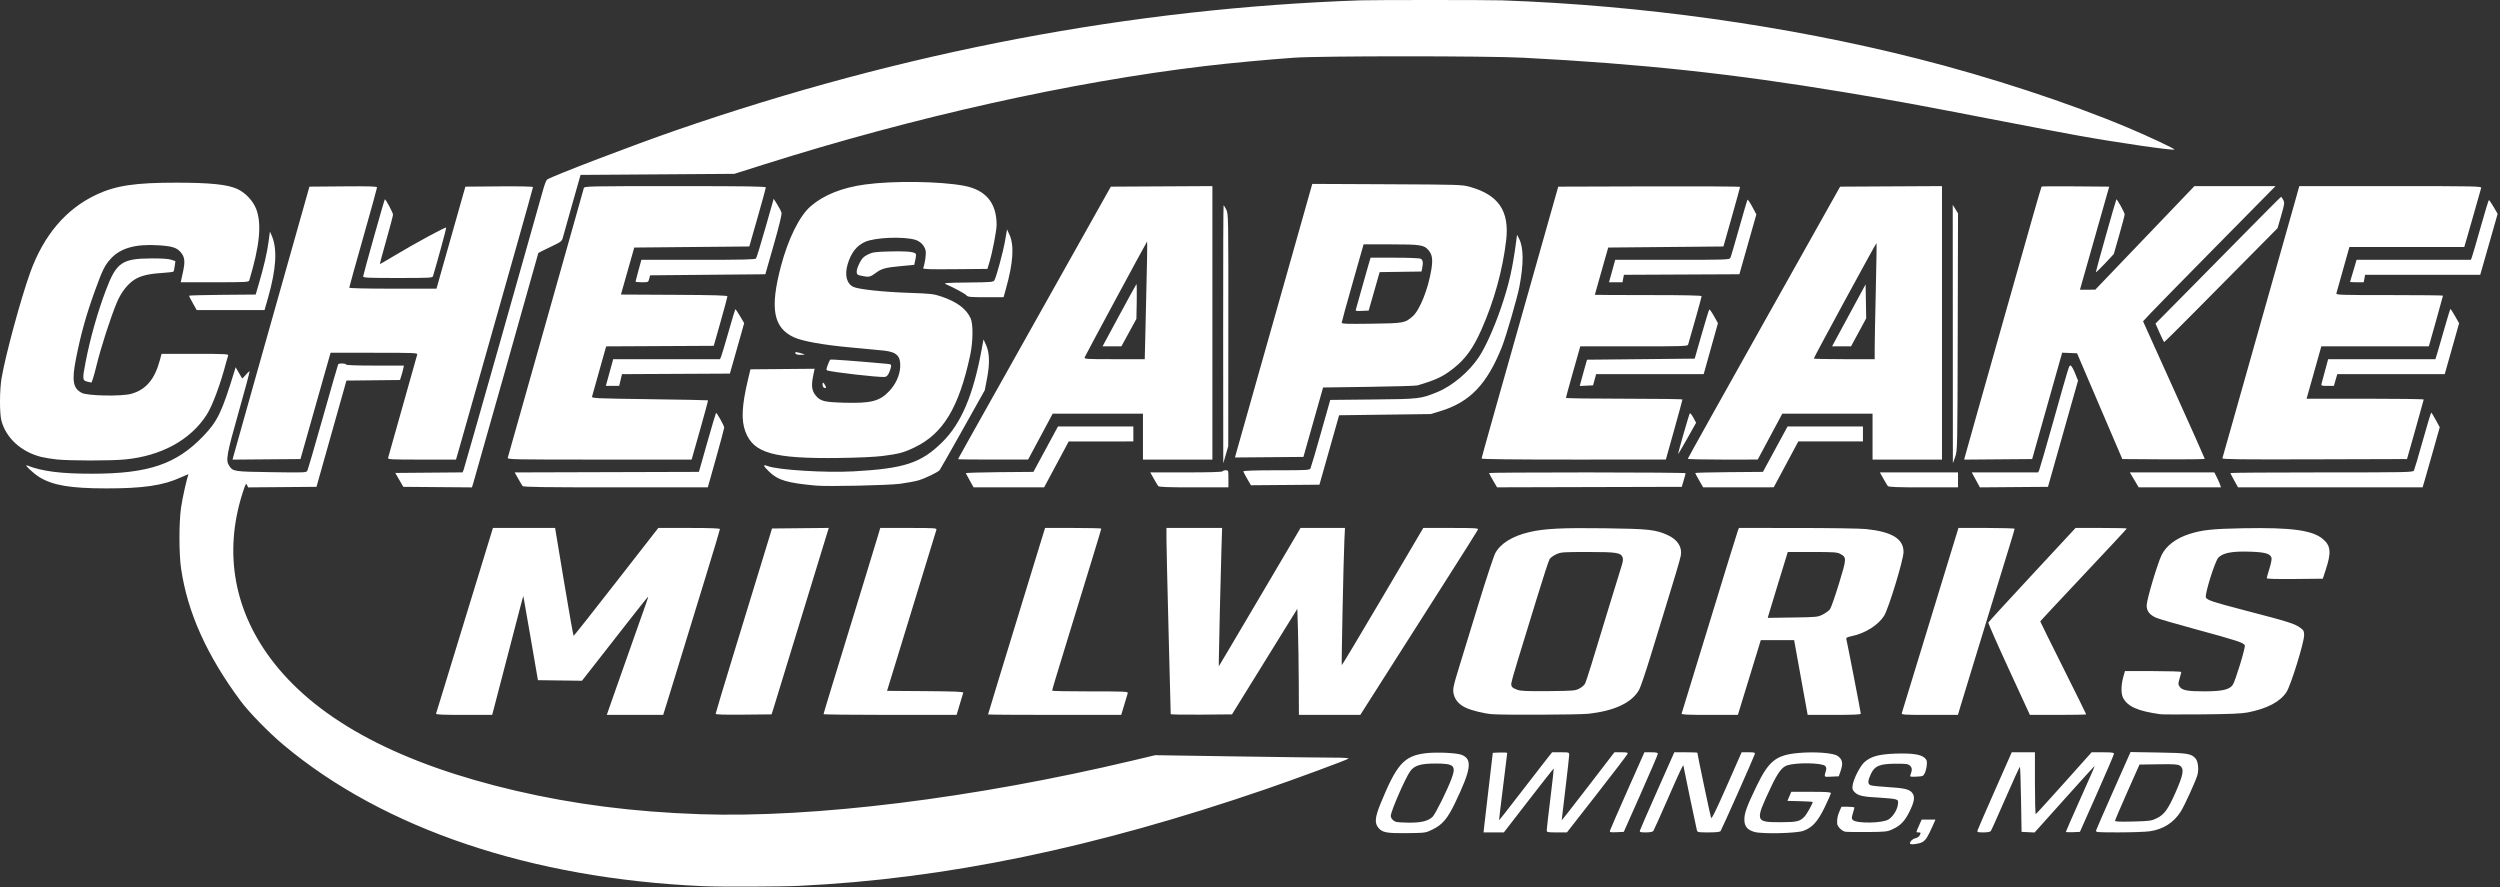 <?xml version="1.0" encoding="UTF-8" standalone="no"?>
<svg xmlns="http://www.w3.org/2000/svg" xmlns:xlink="http://www.w3.org/1999/xlink" xmlns:serif="http://www.serif.com/" width="100%" height="100%" viewBox="0 0 510 181" version="1.1" xml:space="preserve" style="fill-rule:evenodd;clip-rule:evenodd;stroke-linejoin:round;stroke-miterlimit:2;">
    <rect x="0" y="0" width="510" height="181" fill="#333333" stroke="none"/>
    <g transform="matrix(1,0,0,1,-53.036,-9.477)">
        <g transform="matrix(0.908,0,0,0.908,51.498,9.31)">
            <path d="M339.12,0.263C336.15,0.159 310.225,0.158 307.321,0.259C255.953,2.046 204.754,11.768 153.601,29.448C143.818,32.829 126.071,39.612 124.609,40.528C124.438,40.635 124.044,41.631 123.735,42.741C120.476,54.431 106.02,105.368 105.845,105.776L105.615,106.313L98.059,106.376L90.503,106.44L91.405,107.999L92.307,109.56L100.015,109.623L107.722,109.686L107.972,108.903C108.247,108.04 122.641,57.133 122.641,57.023C122.641,56.986 123.83,56.391 125.282,55.701C127.864,54.475 127.928,54.425 128.184,53.443C128.327,52.891 129.274,49.524 130.286,45.96L132.128,39.48L149.404,39.36L166.681,39.24L173.281,37.152C207.122,26.444 242.359,18.583 272.521,15.011C278.157,14.344 285.946,13.616 292.441,13.15C298.322,12.728 335.732,12.729 343.92,13.152C370.337,14.516 391.031,16.739 416.04,20.899C427.759,22.848 431.509,23.537 451.92,27.49C457.662,28.602 465.04,29.998 468.315,30.592C477.209,32.204 489.944,34.055 490.224,33.776C490.371,33.628 484.33,30.789 479.88,28.915C466.574,23.31 448.834,17.489 432.36,13.323C403.085,5.92 370.55,1.363 339.12,0.263ZM187.01,86.641C186.725,86.14 186.577,86.035 186.521,86.295C186.401,86.851 186.659,87.36 187.062,87.36C187.366,87.36 187.358,87.253 187.01,86.641ZM182.161,79.698C180.524,79.206 180.25,79.184 180.393,79.557C180.492,79.813 180.86,79.914 181.647,79.899C182.535,79.883 182.639,79.842 182.161,79.698ZM382.137,94.013C381.796,93.383 381.438,92.951 381.342,93.053C381.18,93.225 378.72,101.788 378.72,102.18C378.72,102.275 379.628,100.735 380.738,98.756L382.756,95.16L382.137,94.013ZM433.61,189.368C434.379,188.899 434.814,188.208 435.938,185.666L436.533,184.319L433.434,184.319L432.837,185.669C432.12,187.29 432.127,187.199 432.72,187.199C433.265,187.199 433.296,187.291 432.962,187.915C432.831,188.16 432.398,188.432 432,188.519C431.382,188.655 430.8,189.229 430.8,189.703C430.8,190.046 432.911,189.794 433.61,189.368ZM477.818,53C478.49,50.657 479.04,48.568 479.04,48.359C479.04,47.948 477.323,44.836 477.177,44.982C477.049,45.111 472.56,61.035 472.572,61.32C472.577,61.452 473.485,60.592 474.589,59.41L476.597,57.26L477.818,53ZM201.403,84C201.624,83.538 201.84,82.902 201.883,82.587C201.951,82.089 201.851,82.005 201.121,81.938C193.793,81.272 188.329,80.871 188.209,80.991C188.127,81.074 187.874,81.629 187.648,82.225C187.349,83.012 187.314,83.334 187.519,83.404C188.681,83.798 198.951,84.973 200.401,84.879C200.831,84.851 201.115,84.602 201.403,84ZM198.365,61.569C199.734,60.524 200.536,60.302 204.169,59.962L207.096,59.688L207.355,58.482C207.557,57.539 207.547,57.234 207.307,57.085C206.702,56.708 204.874,56.583 201.396,56.682C198.24,56.771 197.73,56.846 196.669,57.371C195.698,57.852 195.361,58.198 194.821,59.263C193.992,60.899 193.95,61.866 194.701,62.026C194.998,62.089 195.457,62.187 195.721,62.243C196.843,62.48 197.336,62.354 198.365,61.569ZM441.6,109.68L441.6,106.32L424.045,106.32L424.82,107.699C425.247,108.458 425.7,109.214 425.827,109.38C426.004,109.609 427.896,109.68 433.829,109.68L441.6,109.68ZM277.681,107.76C277.681,105.884 277.667,105.84 277.095,105.84C276.773,105.84 276.442,105.947 276.361,106.079C276.266,106.232 273.272,106.32 268.169,106.32L260.126,106.32L260.901,107.699C261.328,108.458 261.781,109.214 261.908,109.38C262.085,109.609 263.977,109.68 269.91,109.68L277.681,109.68L277.681,107.76ZM370.334,178.47C372.439,173.734 374.16,169.711 374.16,169.53C374.16,169.284 373.773,169.199 372.65,169.199L371.141,169.199L367.332,177.779C365.238,182.498 363.473,186.553 363.411,186.791C363.309,187.18 363.458,187.215 364.903,187.151L366.508,187.079L370.334,178.47ZM441.536,74.76L441.602,48.12L441.008,47.16L440.415,46.2L440.444,104.28L440.957,102.839C441.468,101.406 441.47,101.28 441.536,74.76ZM227.687,65.096C229.338,59.205 229.591,55.34 228.487,52.909L227.946,51.72L227.508,54.24C227.073,56.739 225.594,62.236 225.117,63.127C224.884,63.563 224.521,63.595 219.175,63.655C214.241,63.711 213.577,63.762 214.201,64.034C216.103,64.863 218.446,66.132 218.801,66.524C219.152,66.912 219.633,66.96 223.18,66.96L227.164,66.96L227.687,65.096ZM277.662,74.33C277.68,48.588 277.674,48.207 277.196,47.27C276.929,46.747 276.659,46.32 276.596,46.32C276.532,46.32 276.49,59.361 276.502,75.3L276.524,104.28L277.644,100.44L277.662,74.33ZM500.505,109.14C500.413,108.842 500.08,108.087 499.765,107.46L499.192,106.32L480.201,106.32L480.737,107.22C481.032,107.715 481.482,108.471 481.736,108.899L482.199,109.68L500.672,109.68L500.505,109.14ZM61.868,67.26C63.782,60.576 64.049,56.085 62.715,53.058L62.336,52.2L62.023,54.556C61.702,56.97 60.985,60.053 59.806,64.08L59.138,66.36L51.65,66.423C47.531,66.458 44.162,66.548 44.162,66.624C44.162,66.7 44.549,67.454 45.022,68.301L45.883,69.84L61.129,69.84L61.868,67.26ZM23.357,82.38C24.346,78.289 26.548,71.465 27.966,68.098C28.91,65.857 30.367,63.981 31.93,62.994C33.279,62.143 35.104,61.699 37.967,61.525C39.403,61.438 40.63,61.284 40.692,61.183C40.754,61.082 40.872,60.517 40.952,59.928L41.099,58.856L40.171,58.539C39.551,58.328 38.042,58.23 35.642,58.243C29.082,58.279 27.827,59.164 25.472,65.412C23.581,70.428 21.915,76.352 20.898,81.672C20.202,85.31 20.222,85.614 21.182,85.891C21.611,86.015 22.07,86.126 22.203,86.138C22.335,86.15 22.855,84.459 23.357,82.38ZM465.189,97.629L468.564,85.699L467.884,84.009C467.51,83.08 467.067,82.32 466.9,82.32C466.52,82.32 466.67,81.839 463.091,94.56C461.439,100.434 459.98,105.483 459.848,105.779L459.61,106.32L444.692,106.32L445.606,108.001L446.52,109.682L454.167,109.621L461.814,109.56L465.189,97.629ZM141.121,85.562L141.437,84.244L153.556,84.182L165.675,84.12L166.36,81.72C166.737,80.4 167.459,77.849 167.964,76.052L168.883,72.784L167.94,71.174C167.421,70.288 166.949,69.611 166.891,69.67C166.833,69.728 166.143,72.031 165.358,74.788C164.574,77.544 163.824,80.043 163.692,80.34L163.451,80.88L139.46,80.88L139.214,81.78C139.079,82.275 138.707,83.625 138.388,84.78L137.807,86.88L140.805,86.88L141.121,85.562ZM359.952,85.5L360.302,84.24L384.458,84.24L384.678,83.46C384.799,83.031 385.52,80.455 386.281,77.735L387.663,72.79L386.764,71.183C386.27,70.298 385.796,69.641 385.713,69.722C385.629,69.803 384.858,72.32 384,75.315L382.44,80.76L370.343,80.88L358.247,81L357.602,83.28C357.247,84.534 356.882,85.862 356.791,86.231L356.625,86.903L358.114,86.831L359.602,86.76L359.952,85.5ZM526.045,86.88L526.813,84.24L550.953,84.24L552.567,78.524L554.181,72.807L553.27,71.206C552.769,70.325 552.305,69.603 552.239,69.602C552.173,69.601 551.641,71.301 551.057,73.38C550.472,75.459 549.739,77.997 549.428,79.02L548.861,80.88L524.759,80.881L524.092,83.34C523.725,84.693 523.362,86.043 523.284,86.34C523.15,86.856 523.208,86.88 524.595,86.88L526.045,86.88ZM366.376,62.762L366.533,61.924L379.506,61.862L392.48,61.8L394.386,55.08L396.293,48.36L395.372,46.626C394.865,45.673 394.386,44.971 394.306,45.066C394.227,45.162 393.375,48.048 392.415,51.48C391.454,54.912 390.568,57.909 390.446,58.14C390.238,58.532 389.368,58.56 377.401,58.56L364.579,58.56L364.334,59.46C364.199,59.955 363.885,61.089 363.637,61.98L363.185,63.6L366.218,63.6L366.376,62.762ZM532.904,62.76L533.061,61.92L558.925,61.92L559.287,60.66C559.487,59.967 560.367,56.886 561.244,53.813L562.837,48.227L561.928,46.673C561.428,45.819 560.955,45.12 560.876,45.12C560.798,45.12 559.951,47.901 558.995,51.3C558.039,54.699 557.156,57.723 557.033,58.02L556.81,58.56L531.14,58.56L530.637,60.3C530.36,61.257 530.031,62.353 529.907,62.735C529.782,63.118 529.679,63.469 529.679,63.516C529.679,63.562 530.369,63.6 531.213,63.6L532.746,63.6L532.904,62.76ZM147.55,62.82L147.752,62.04L160.696,61.92L173.641,61.8L175.535,55.171C176.771,50.847 177.376,48.344 177.275,47.971C177.191,47.657 176.761,46.825 176.32,46.122L175.519,44.844L173.652,51.402C172.625,55.009 171.676,58.095 171.543,58.26C171.356,58.493 168.463,58.56 158.548,58.56L145.794,58.56L145.138,60.926C144.777,62.227 144.481,63.361 144.481,63.446C144.481,63.53 145.126,63.6 145.914,63.6C147.33,63.6 147.35,63.59 147.55,62.82ZM379.963,108.119C380.2,107.327 380.395,106.599 380.397,106.5C380.399,106.401 370.464,106.32 358.32,106.32C346.176,106.32 336.24,106.381 336.24,106.456C336.24,106.531 336.645,107.285 337.14,108.132L338.04,109.672L358.786,109.616L379.532,109.56L379.963,108.119ZM98.976,62.22C99.913,59.112 101.997,51.466 101.947,51.317C101.871,51.088 94.916,54.857 90.317,57.619C88.577,58.664 87.108,59.52 87.052,59.52C86.997,59.52 87.634,57.117 88.468,54.18C89.302,51.243 89.988,48.646 89.993,48.409C90.001,47.989 88.303,44.819 88.151,44.971C88.012,45.109 83.282,61.939 83.282,62.294C83.282,62.588 84.446,62.64 91.065,62.64C98.27,62.64 98.859,62.609 98.976,62.22ZM426.961,186.459C428.714,185.637 429.645,184.66 430.69,182.546C431.847,180.205 431.991,179.09 431.246,178.242C430.565,177.467 429.454,177.228 425.4,176.986C423.816,176.891 422.277,176.723 421.98,176.612C421.278,176.351 421.288,175.656 422.015,174.094C422.871,172.256 423.987,171.788 427.565,171.765C429.94,171.75 430.369,171.809 430.81,172.208C431.311,172.662 431.336,173.201 430.906,174.311C430.755,174.704 430.879,174.737 432.267,174.671C433.698,174.604 433.817,174.553 434.138,173.881C434.327,173.487 434.527,172.677 434.584,172.081C434.67,171.172 434.594,170.913 434.108,170.459C433.252,169.661 431.191,169.365 427.44,169.504C423.799,169.639 422.04,170.127 420.582,171.407C419.628,172.245 418.155,175.115 417.936,176.562C417.805,177.424 417.868,177.649 418.385,178.165C419.186,178.967 420.255,179.203 423.917,179.389C425.61,179.474 427.271,179.649 427.608,179.778C428.162,179.988 428.209,180.106 428.091,180.982C427.932,182.171 426.952,183.705 425.971,184.302C424.57,185.154 418.787,185.232 417.966,184.41C417.672,184.117 417.673,183.915 417.97,182.935C418.16,182.31 418.316,181.718 418.317,181.619C418.319,181.52 417.666,181.439 416.866,181.439L415.413,181.439L414.967,182.459C414.528,183.464 414.401,184.146 414.453,185.231C414.484,185.869 415.482,186.881 416.24,187.041C416.526,187.102 418.758,187.135 421.2,187.115C425.434,187.081 425.701,187.05 426.961,186.459ZM239.041,104.518L241.801,99.366L249.061,99.363L256.321,99.36L256.321,96L239.386,96L236.629,101.1L233.872,106.2L226.237,106.263C222.039,106.298 218.639,106.408 218.682,106.507C218.725,106.607 219.137,107.361 219.596,108.184L220.432,109.68L228.356,109.674L236.281,109.669L239.041,104.518ZM402.96,104.512L405.719,99.36L420.24,99.36L420.24,96L403.305,96L400.537,101.1L397.769,106.2L390.164,106.263C385.982,106.298 382.56,106.384 382.56,106.454C382.56,106.524 382.961,107.278 383.451,108.13L384.343,109.68L392.271,109.672L400.2,109.665L402.96,104.512ZM406.847,186.851C408.869,186.119 410.072,184.792 411.638,181.565C412.408,179.978 413.038,178.544 413.039,178.379C413.04,178.15 411.991,178.079 408.59,178.079L404.14,178.079L403.707,179.099L403.273,180.119L406.117,180.187C407.68,180.224 408.96,180.308 408.96,180.375C408.96,180.695 407.646,183.066 407.194,183.562C406.118,184.74 405.48,184.898 401.76,184.907C395.962,184.92 395.92,184.764 399.645,176.879C401.141,173.712 402.092,172.472 403.303,172.105C405.427,171.461 411.057,171.571 411.756,172.269C411.968,172.482 412.059,172.839 411.977,173.135C411.485,174.9 411.368,174.75 413.176,174.671L414.81,174.599L415.264,173.284C415.825,171.657 415.621,170.741 414.532,170.007C413.511,169.319 409.222,169.018 405.536,169.376C400.713,169.844 399.065,171.17 396.363,176.759C394.157,181.32 393.6,182.845 393.6,184.315C393.6,185.838 394.264,186.646 395.888,187.101C397.629,187.589 405.289,187.414 406.847,186.851ZM494.881,70.14C498.642,66.345 504.347,60.585 507.558,57.34L513.396,51.44L514.21,48.614C514.968,45.984 515,45.74 514.666,45.094C514.469,44.712 514.255,44.4 514.191,44.4C514.127,44.4 510.38,48.153 505.866,52.74C501.351,57.327 495.027,63.735 491.813,66.981L485.97,72.882L486.885,74.956C487.388,76.097 487.854,77.033 487.921,77.035C487.988,77.038 491.12,73.935 494.881,70.14ZM373.131,186.899C373.258,186.734 374.635,183.683 376.192,180.119C379.128,173.398 379.892,171.776 379.91,172.221C379.919,172.451 382.593,185.27 382.922,186.659C383.044,187.176 383.155,187.199 385.535,187.199C387.24,187.199 388.095,187.105 388.254,186.899C388.513,186.565 395.754,170.284 395.939,169.619C396.042,169.251 395.868,169.199 394.52,169.199L392.985,169.199L389.642,176.786C387.175,182.383 386.252,184.255 386.118,183.926C385.971,183.562 383.04,169.635 383.04,169.299C383.04,169.244 381.875,169.199 380.45,169.199L377.86,169.199L374.052,177.779C371.958,182.498 370.194,186.548 370.134,186.779C370.039,187.145 370.211,187.199 371.463,187.199C372.331,187.199 372.993,187.08 373.131,186.899ZM546.458,108.06C546.722,107.168 547.589,104.129 548.384,101.305L549.83,96.171L548.935,94.527C548.442,93.623 547.984,92.882 547.916,92.881C547.847,92.88 546.994,95.715 546.02,99.18C545.046,102.645 544.153,105.668 544.035,105.9C543.835,106.295 542.605,106.32 523.311,106.32C512.03,106.32 502.8,106.383 502.8,106.461C502.8,106.538 503.187,107.294 503.66,108.14L504.521,109.68L545.979,109.68L546.458,108.06ZM162.56,103.127C163.572,99.523 164.401,96.429 164.401,96.25C164.401,95.826 162.713,92.808 162.56,92.961C162.496,93.025 161.605,96.03 160.581,99.639L158.718,106.2L138.023,106.261L117.328,106.322L118.103,107.701C118.529,108.459 118.982,109.214 119.109,109.38C119.291,109.615 123.761,109.68 140.029,109.68L160.718,109.68L162.56,103.127ZM203.972,108.867C205.475,108.662 207.304,108.321 208.038,108.107C209.556,107.666 212.421,106.279 212.806,105.8C212.947,105.624 215.286,101.512 218.004,96.663L222.945,87.847L223.461,85.151C224.098,81.818 224.018,79.396 223.211,77.64L222.659,76.44L222.239,78.72C220.356,88.937 217.657,95.298 213.424,99.493C208.658,104.216 204.892,105.458 193.441,106.086C187.139,106.431 176.444,105.769 174.148,104.891C173.013,104.457 173.116,104.812 174.52,106.172C176.489,108.079 178.579,108.698 185.041,109.285C187.688,109.526 201.345,109.224 203.972,108.867ZM345.138,179.992C348.2,176.028 350.736,172.815 350.772,172.852C350.808,172.889 350.471,175.889 350.024,179.519C349.576,183.149 349.207,186.362 349.205,186.659C349.201,187.181 349.275,187.199 351.467,187.199L353.734,187.199L360.47,178.573C364.174,173.828 367.269,169.778 367.348,169.573C367.469,169.258 367.247,169.199 365.948,169.199L364.404,169.199L358.482,176.907C355.225,181.146 352.56,184.548 352.56,184.466C352.56,184.384 352.938,181.186 353.4,177.359C353.862,173.532 354.24,170.131 354.24,169.8C354.24,169.209 354.209,169.199 352.323,169.199L350.406,169.199L349.023,170.946C348.263,171.906 345.591,175.356 343.086,178.611C340.581,181.867 338.511,184.51 338.486,184.485C338.461,184.46 338.862,181.091 339.378,176.999C339.894,172.907 340.317,169.473 340.318,169.368C340.319,169.263 339.591,169.209 338.7,169.248L337.08,169.319L336.204,176.759C335.722,180.851 335.255,184.874 335.165,185.699L335.002,187.199L339.569,187.199L345.138,179.992ZM448.969,186.899C449.095,186.734 450.592,183.394 452.295,179.476C453.999,175.558 455.448,172.407 455.514,172.474C455.581,172.54 455.69,175.854 455.758,179.837L455.88,187.079L457.342,187.15L458.804,187.22L465.482,179.77C469.155,175.672 472.198,172.319 472.243,172.319C472.356,172.319 472.105,172.901 468.753,180.393C467.151,183.975 465.84,186.977 465.84,187.064C465.84,187.15 466.548,187.189 467.414,187.15L468.988,187.079L472.814,178.47C474.918,173.734 476.64,169.711 476.64,169.53C476.64,169.27 476.101,169.199 474.128,169.199L471.616,169.199L465.444,176.099C462.05,179.894 459.184,183.035 459.076,183.079C458.968,183.123 458.88,180.018 458.88,176.179L458.88,169.199L453.673,169.199L449.88,177.779C447.794,182.498 446.037,186.548 445.975,186.779C445.878,187.145 446.05,187.199 447.303,187.199C448.172,187.199 448.831,187.08 448.969,186.899ZM323.562,186.536C325.765,185.451 326.899,184.117 328.571,180.639C332.224,173.045 332.548,170.798 330.134,169.79C329.041,169.333 324.479,169.117 322.038,169.407C317.166,169.985 315.502,171.829 311.898,180.645C310.59,183.846 310.478,185.099 311.402,186.197C312.278,187.238 313.305,187.422 317.892,187.364C321.974,187.313 321.988,187.311 323.562,186.536ZM315.48,184.867C314.75,184.689 314.161,184.066 314.161,183.472C314.161,182.486 317.4,175.036 318.502,173.489C319.444,172.166 320.823,171.734 324.131,171.726C328.394,171.716 328.896,172.18 327.808,175.13C326.888,177.626 324.235,182.978 323.58,183.662C322.668,184.615 320.973,185.044 318.257,185.011C316.994,184.996 315.745,184.931 315.48,184.867ZM484.672,186.948C487.704,186.51 490.046,185.022 491.644,182.519C492.444,181.266 494.856,175.994 495.362,174.391C495.748,173.169 495.552,171.252 494.975,170.604C493.976,169.482 493.221,169.36 486.6,169.25L480.36,169.146L476.542,177.753C474.442,182.486 472.674,186.548 472.614,186.779C472.511,187.17 472.87,187.199 477.752,187.194C480.638,187.192 483.752,187.081 484.672,186.948ZM476.88,184.593C476.88,184.445 478.115,181.542 479.626,178.142L482.372,171.959L486.619,171.894C490.071,171.84 490.969,171.895 491.416,172.188C492.471,172.879 492.258,174.192 490.42,178.337C488.797,181.998 487.918,183.207 486.307,183.995C485.048,184.612 484.732,184.656 480.924,184.755C478.043,184.83 476.88,184.783 476.88,184.593ZM300.342,101.28L302.551,93.48L312.856,93.345L323.16,93.211L325.314,92.551C331.956,90.515 335.778,86.523 339.131,78.12C340.054,75.805 342.588,67.068 343.064,64.56C344.046,59.378 344.017,55.821 342.975,53.79L342.528,52.92L342.372,54.12C341.546,60.451 340.719,64.097 338.916,69.36C337.38,73.843 335.429,78.19 333.964,80.394C331.765,83.701 328.01,86.873 324.667,88.247C320.878,89.804 320.66,89.829 310.18,89.935L300.56,90.033L298.447,97.516C297.284,101.632 296.236,105.188 296.118,105.42C295.921,105.806 295.308,105.84 288.472,105.84C283.958,105.84 281.041,105.929 281.041,106.067C281.041,106.192 281.425,106.949 281.894,107.75L282.747,109.206L290.44,109.143L298.133,109.08L300.342,101.28ZM470.4,160.678C470.4,160.612 468.078,155.914 465.24,150.239C462.402,144.565 460.08,139.866 460.08,139.799C460.08,139.731 464.454,135.038 469.8,129.368C475.146,123.699 479.52,119.002 479.52,118.93C479.52,118.858 476.931,118.799 473.768,118.799L468.016,118.799L458.264,129.299C452.9,135.074 448.466,139.912 448.41,140.049C448.353,140.187 450.432,144.912 453.029,150.549L457.75,160.799L464.075,160.799C467.554,160.799 470.4,160.745 470.4,160.678ZM175.468,159.359C175.891,158.047 182.586,136.182 185.791,125.639C186.714,122.603 187.566,119.821 187.684,119.456L187.899,118.792L181.52,118.856L175.141,118.919L172.682,126.959C171.33,131.381 168.482,140.689 166.352,147.642C164.223,154.595 162.481,160.402 162.481,160.546C162.481,160.729 164.354,160.788 168.761,160.743L175.041,160.679L175.468,159.359ZM442.095,159.059C442.379,158.102 443.721,153.701 445.078,149.279C446.435,144.857 448.485,138.161 449.634,134.399C450.782,130.637 452.306,125.674 453.021,123.37C453.735,121.065 454.32,119.094 454.32,118.99C454.32,118.885 451.48,118.799 448.008,118.799L441.697,118.799L439.254,126.779C437.91,131.168 435.078,140.429 432.959,147.359C430.84,154.289 429.049,160.148 428.977,160.379C428.856,160.772 429.261,160.799 435.214,160.799L441.58,160.799L442.095,159.059ZM254.268,158.579C254.638,157.358 254.994,156.17 255.059,155.939C255.17,155.545 254.655,155.519 246.629,155.519C241.927,155.519 238.081,155.45 238.081,155.365C238.081,155.145 238.803,152.724 241.115,145.199C242.23,141.569 243.67,136.871 244.315,134.759C244.96,132.647 246.306,128.259 247.305,125.008C248.303,121.756 249.121,119.029 249.121,118.948C249.121,118.866 246.279,118.799 242.805,118.799L236.489,118.799L235.252,122.819C234.572,125.03 233.306,129.161 232.439,131.999C231.572,134.837 230.333,138.887 229.686,140.999C229.039,143.111 227.423,148.384 226.095,152.716C224.767,157.049 223.681,160.64 223.681,160.696C223.681,160.753 230.412,160.799 238.638,160.799L253.595,160.799L254.268,158.579ZM217.31,158.459C217.691,157.172 218.05,155.986 218.107,155.822C218.187,155.591 216.315,155.511 209.598,155.462L200.986,155.399L202.83,149.399C205.228,141.594 211.914,119.762 212.071,119.219C212.185,118.827 211.777,118.799 205.827,118.799L199.461,118.799L198.948,120.539C198.665,121.496 197.158,126.437 195.598,131.519C188.172,155.713 186.721,160.472 186.721,160.63C186.721,160.723 193.448,160.799 201.669,160.799L216.617,160.799L217.31,158.459ZM506.697,160.244C511.063,159.389 513.965,157.862 515.4,155.667C516.366,154.188 519.36,144.539 519.36,142.904C519.36,142.009 519.251,141.784 518.579,141.288C517.23,140.291 516.105,139.937 505.487,137.169C498.866,135.443 497.614,135.024 497.295,134.428C496.968,133.816 499.312,126.292 500.084,125.479C501.105,124.404 503.139,124.006 507.031,124.123C510.578,124.23 511.732,124.549 512.036,125.508C512.119,125.768 511.91,126.855 511.573,127.923C511.235,128.991 510.96,129.968 510.96,130.096C510.96,130.24 513.327,130.303 517.257,130.263L523.555,130.199L524.226,128.159C525.49,124.315 525.355,122.809 523.613,121.318C521.265,119.308 516.548,118.662 505.689,118.864C498.762,118.992 496.466,119.238 493.56,120.164C490.605,121.105 488.385,122.782 487.358,124.849C486.454,126.67 484.027,134.793 483.99,136.12C483.954,137.444 484.583,138.285 486.132,138.982C486.666,139.223 490.716,140.4 495.132,141.598C504.228,144.068 505.849,144.6 506.034,145.182C506.201,145.708 503.883,153.287 503.312,154.079C502.558,155.128 500.935,155.497 497.04,155.507C493.165,155.518 491.933,155.286 491.382,154.447C491.045,153.932 491.046,153.757 491.385,152.615C491.591,151.92 491.76,151.264 491.76,151.156C491.76,151.048 488.912,150.959 485.431,150.959L479.103,150.959L478.711,152.355C478.227,154.083 478.208,156.047 478.668,156.936C479.7,158.932 481.989,159.943 487.08,160.651C487.476,160.707 491.634,160.719 496.32,160.68C502.708,160.626 505.304,160.517 506.697,160.244ZM392.601,159.299C392.853,158.474 394.013,154.694 395.177,150.899L397.293,143.999L404.781,143.999L405.94,150.419C406.577,153.95 407.261,157.73 407.46,158.819L407.822,160.799L413.791,160.799C418.007,160.799 419.76,160.721 419.76,160.533C419.76,160.244 416.679,144.359 416.504,143.748C416.423,143.463 416.723,143.308 417.779,143.089C420.745,142.473 423.664,140.635 424.987,138.549C425.993,136.963 429.36,125.912 429.36,124.196C429.36,121.242 426.772,119.655 420.96,119.047C419.706,118.915 412.765,118.806 405.535,118.804L392.39,118.799L392.161,119.339C392.034,119.636 389.161,128.951 385.775,140.039C382.389,151.127 379.567,160.334 379.504,160.499C379.414,160.735 380.763,160.799 385.765,160.799L392.141,160.799L392.601,159.299ZM399.005,138.439C399.085,138.131 400.095,134.801 401.252,131.039L403.354,124.199L408.857,124.199C413.701,124.199 414.455,124.251 415.15,124.631C416.604,125.425 416.596,125.615 414.859,131.292C413.992,134.123 413.088,136.709 412.849,137.039C412.611,137.369 411.881,137.909 411.228,138.239C410.079,138.82 409.857,138.842 404.451,138.919L398.861,138.998L399.005,138.439ZM112.415,160.259C112.498,159.962 113.659,155.507 114.995,150.359C119.071,134.66 119.236,134.035 119.284,134.159C119.309,134.225 120.054,138.491 120.94,143.639L122.549,152.999L127.496,153.064L132.443,153.129L135.042,149.81C136.472,147.985 139.801,143.726 142.44,140.345C145.08,136.964 147.267,134.225 147.3,134.258C147.366,134.324 147.364,134.33 143.638,144.839C142.234,148.799 140.396,154.01 139.554,156.419L138.021,160.799L150.689,160.799L151.643,157.739C152.168,156.056 153.573,151.493 154.764,147.599C155.956,143.705 158.396,135.748 160.186,129.916C161.976,124.085 163.441,119.198 163.441,119.056C163.441,118.88 161.277,118.799 156.518,118.799L149.594,118.799L140.152,130.919C134.959,137.585 130.648,143.039 130.572,143.039C130.496,143.039 129.528,137.585 128.42,130.919L126.407,118.799L112.441,118.799L109.705,127.739C108.201,132.656 106.024,139.757 104.868,143.519C103.713,147.281 102.095,152.573 101.273,155.279C100.452,157.985 99.728,160.334 99.665,160.499C99.575,160.735 100.92,160.799 105.908,160.799L112.265,160.799L112.415,160.259ZM285.824,148.824L293.161,136.968L293.308,141.744C293.389,144.37 293.47,149.732 293.488,153.659L293.521,160.799L300.42,160.795L307.321,160.79L312.469,152.695C315.301,148.242 321.219,138.954 325.619,132.054C330.019,125.154 333.681,119.349 333.756,119.154C333.874,118.847 333.06,118.799 327.677,118.799L321.463,118.799L312.352,134.257C307.341,142.758 303.201,149.676 303.153,149.629C303.047,149.527 303.544,125.577 303.734,121.619L303.869,118.799L293.881,118.8L286.921,130.616C283.093,137.114 278.963,144.107 277.744,146.155L275.527,149.879L275.524,148.679C275.52,147.029 275.949,128.814 276.122,123.299L276.264,118.799L263.761,118.799L263.764,121.379C263.766,122.798 263.981,132.167 264.241,142.199C264.501,152.231 264.715,160.522 264.717,160.623C264.719,160.724 267.818,160.778 271.604,160.743L278.487,160.679L285.824,148.824ZM358.51,160.545C364.43,159.898 368.282,158.091 369.947,155.179C370.255,154.64 371.447,151.121 372.596,147.359C373.744,143.597 375.154,139.007 375.728,137.159C377.755,130.636 379.165,125.869 379.325,124.995C379.674,123.095 378.566,121.387 376.336,120.386C373.618,119.166 372.157,119.008 362.345,118.871C352.644,118.736 348.594,118.944 345.212,119.752C341.455,120.649 338.814,122.29 337.641,124.458C337.289,125.108 335.579,130.283 333.841,135.959C332.102,141.635 330.198,147.843 329.609,149.755C328.145,154.504 328.021,155.128 328.322,156.245C328.67,157.538 329.562,158.512 331.031,159.201C332.294,159.794 335.079,160.482 336.84,160.635C339.252,160.845 356.414,160.774 358.51,160.545ZM342.63,155.174C341.472,154.752 341.219,154.503 341.227,153.797C341.23,153.49 341.936,150.971 342.796,148.199C343.656,145.427 345.512,139.379 346.921,134.759C348.33,130.139 349.644,126.106 349.842,125.797C350.039,125.488 350.705,125.002 351.321,124.717C352.373,124.231 352.801,124.199 358.44,124.199C364.907,124.199 365.84,124.346 366.249,125.423C366.392,125.799 366.315,126.411 366.004,127.366C365.754,128.132 364.397,132.539 362.99,137.159C361.582,141.779 359.902,147.287 359.257,149.399C358.611,151.511 357.951,153.492 357.79,153.801C357.628,154.11 357.06,154.596 356.528,154.881C355.62,155.367 355.189,155.403 349.56,155.456C344.876,155.501 343.356,155.439 342.63,155.174ZM158.961,96.818C159.995,93.178 160.805,90.165 160.761,90.123C160.717,90.081 154.814,89.967 147.642,89.87C135.195,89.701 134.608,89.673 134.717,89.256C134.78,89.015 135.517,86.385 136.355,83.411L137.879,78.004L149.965,77.942L162.051,77.88L163.584,72.48C164.428,69.51 165.118,66.946 165.119,66.782C165.121,66.55 162.489,66.47 153.16,66.422L141.199,66.36L142.695,61.08L144.19,55.8L170.041,55.56L171.893,49.08C172.911,45.516 173.748,42.465 173.753,42.3C173.759,42.062 169.529,42 153.377,42C134.173,42 132.986,42.024 132.867,42.42C132.797,42.651 131.879,45.918 130.826,49.68C129.773,53.442 127.17,62.676 125.04,70.2C122.91,77.724 119.983,88.092 118.535,93.24C117.088,98.388 115.846,102.789 115.776,103.02C115.656,103.417 116.747,103.439 136.365,103.438L157.081,103.437L158.961,96.818ZM377.827,96.775C378.853,93.115 379.69,90.039 379.686,89.94C379.683,89.841 373.794,89.76 366.6,89.76C359.406,89.76 353.517,89.679 353.513,89.58C353.509,89.481 354.232,86.835 355.12,83.7L356.734,78L368.791,78C380.066,78 380.856,77.972 380.972,77.58C381.928,74.346 384,66.924 384,66.733C384,66.559 380.246,66.48 372,66.48C365.4,66.48 360.002,66.453 360.005,66.42C360.007,66.387 360.684,63.984 361.51,61.08L363.011,55.8L375.954,55.68L388.898,55.56L390.766,48.96C391.794,45.33 392.636,42.278 392.637,42.178C392.639,42.079 383.448,42.025 372.213,42.058L351.785,42.12L349.678,49.56C337.556,92.365 334.56,102.992 334.56,103.199C334.56,103.358 341.564,103.438 355.26,103.435L375.96,103.431L377.827,96.775ZM544.347,96.72C545.377,93.09 546.224,90.039 546.23,89.94C546.235,89.841 540.316,89.76 533.076,89.76L519.912,89.76L521.318,84.78C522.091,82.041 522.835,79.395 522.971,78.9L523.218,78L547.38,78L548.97,72.366C549.844,69.268 550.559,66.676 550.559,66.606C550.559,66.537 545.147,66.48 538.531,66.48C527.193,66.48 526.51,66.456 526.616,66.06C526.678,65.829 527.36,63.399 528.131,60.66L529.534,55.68L555.339,55.68L555.816,54.06C556.078,53.169 556.905,50.28 557.653,47.64C558.401,45 559.068,42.651 559.134,42.42C559.249,42.022 558.166,42 538.767,42L518.279,42.001L517.116,46.14C515.898,50.475 511.98,64.335 507.091,81.6C505.502,87.21 503.504,94.284 502.65,97.32C501.796,100.356 501.051,102.975 500.995,103.141C500.914,103.381 505.088,103.43 521.684,103.381L542.475,103.32L544.347,96.72ZM29.749,103.413C37.909,102.627 44.461,99.055 48.105,93.406C49.424,91.362 51.228,86.498 52.558,81.405C52.707,80.835 52.888,80.214 52.961,80.025C53.074,79.729 52.01,79.68 45.543,79.68L37.993,79.68L37.58,81.207C36.428,85.46 34.421,87.785 31.131,88.675C28.954,89.265 21.419,89.127 20.106,88.474C18.12,87.487 17.798,85.751 18.721,81C19.784,75.525 21.012,71.081 22.931,65.76C24.713,60.818 25.206,59.812 26.593,58.297C28.777,55.911 32.155,54.964 37.308,55.295C40.334,55.489 41.371,55.805 42.241,56.796C43.223,57.914 43.335,58.882 42.775,61.43L42.298,63.6L49.934,63.6C56.998,63.6 57.579,63.568 57.696,63.18C60.039,55.407 60.522,50.531 59.28,47.21C58.57,45.313 56.821,43.453 54.962,42.619C52.758,41.63 48.901,41.234 41.402,41.226C32.082,41.216 27.736,41.863 23.36,43.913C16.518,47.117 11.496,53.03 8.472,61.44C6.36,67.315 2.97,79.806 2.057,85.08C1.59,87.78 1.568,93.029 2.017,94.716C3.049,98.594 6.478,101.719 10.922,102.832C11.714,103.031 13.28,103.288 14.402,103.404C17.403,103.715 26.555,103.72 29.749,103.413ZM459.609,98.52C460.353,95.88 461.87,90.503 462.98,86.571L465,79.422L466.673,79.491L468.346,79.56L473.429,91.44L478.513,103.32L487.776,103.382C492.871,103.417 497.039,103.363 497.038,103.262C497.037,103.162 493.917,96.171 490.104,87.727L483.171,72.374L484.857,70.567C485.784,69.573 492.482,62.739 499.741,55.38L512.938,42L494.711,42L483.576,53.633L472.44,65.266L470.718,65.273L468.996,65.28L469.352,64.02C469.548,63.327 471.027,58.116 472.639,52.44L475.569,42.12L468.028,42.056C463.88,42.021 460.439,42.041 460.381,42.099C460.276,42.204 458.059,49.956 452.278,70.44C450.601,76.38 447.898,85.938 446.272,91.68C444.645,97.422 443.241,102.418 443.15,102.783L442.986,103.446L450.622,103.383L458.258,103.32L459.609,98.52ZM199.921,102.635C203.701,102.152 204.741,101.872 207.241,100.664C213.604,97.591 217.134,91.725 219.653,80.04C220.315,76.972 220.365,73.029 219.76,71.694C218.795,69.563 216.705,68.001 213.241,66.821C211.47,66.218 210.899,66.152 205.886,65.977C200.183,65.779 194.807,65.214 193.52,64.677C191.951,64.023 191.407,62.06 192.117,59.618C192.881,56.991 194.146,55.361 196.081,54.511C198.279,53.545 204.434,53.276 207.214,54.025C208.439,54.355 209.442,55.377 209.655,56.512C209.801,57.289 209.507,59.37 209.103,60.423C209.011,60.665 210.474,60.714 216.26,60.663L223.532,60.6L223.969,59.16C224.668,56.853 225.601,52.006 225.601,50.681C225.601,45.756 223.156,42.836 218.263,41.917C212.879,40.906 202.374,40.768 196.081,41.627C190.896,42.335 186.783,43.973 183.859,46.496C181.321,48.685 178.792,53.771 177.144,60C174.631,69.5 175.438,73.853 180.11,75.983C182.021,76.854 186.849,77.712 192.841,78.245C195.877,78.515 199.214,78.831 200.256,78.947C203.19,79.273 204.08,80.175 203.94,82.68C203.837,84.518 202.936,86.499 201.511,88.023C199.361,90.322 197.42,90.828 191.401,90.661C186.88,90.535 186.041,90.327 184.979,89.065C184.101,88.021 183.933,86.864 184.356,84.776L184.71,83.033L177.502,83.096L170.294,83.16L169.755,85.426C168.346,91.342 168.188,94.59 169.179,97.199C171.005,102.005 175.505,103.263 190.201,103.076C194.364,103.023 198.27,102.846 199.921,102.635ZM72.581,91.38L75.962,79.44L85.758,79.44C94.977,79.44 95.546,79.464 95.425,79.86C95.354,80.091 93.885,85.302 92.16,91.44C90.436,97.578 88.967,102.789 88.897,103.02C88.777,103.413 89.246,103.439 96.455,103.439L104.141,103.439L104.617,101.819C104.879,100.929 107.093,93.126 109.537,84.48C111.981,75.834 115.66,62.837 117.711,55.599C119.763,48.361 121.441,42.338 121.441,42.216C121.441,42.082 118.404,42.018 113.846,42.056L106.25,42.12L105.127,46.08C104.509,48.258 103.048,53.415 101.881,57.54L99.758,65.04L89.96,65.04C83.855,65.04 80.162,64.953 80.162,64.809C80.162,64.682 81.565,59.633 83.281,53.589C84.997,47.545 86.401,42.463 86.401,42.296C86.401,42.057 84.801,42.006 78.807,42.056L71.212,42.12L70.909,43.2C70.45,44.839 64.691,65.237 59.187,84.72C56.484,94.29 54.199,102.418 54.11,102.783L53.948,103.446L61.574,103.383L69.201,103.32L72.581,91.38ZM235.441,98.276L238.201,93.124L248.341,93.122L258.481,93.12L258.481,103.439L274.081,103.439L274.081,41.995L262.672,42.057L251.264,42.12L235.164,70.8C216.879,103.372 216.961,103.226 216.961,103.349C216.961,103.399 220.498,103.437 224.821,103.433L232.681,103.427L235.441,98.276ZM245.387,80.46C245.567,79.983 259.215,54.664 259.392,54.48C259.5,54.368 259.422,58.789 259.04,74.46L258.884,80.88L252.057,80.88C245.654,80.88 245.239,80.853 245.387,80.46ZM255.322,74.917L257.007,71.835L257.084,67.849C257.126,65.656 257.091,63.938 257.005,64.031C256.919,64.124 255.173,67.305 253.124,71.1L249.399,78L253.637,78L255.322,74.917ZM399.36,98.28L402.12,93.125L422.4,93.12L422.4,103.439L438,103.439L438,41.995L426.556,42.057L415.112,42.12L398.003,72.6C388.593,89.364 380.891,103.161 380.887,103.26C380.883,103.359 384.417,103.438 388.74,103.437L396.6,103.434L399.36,98.28ZM409.2,80.741C409.2,80.482 423.195,54.715 423.286,54.806C423.336,54.856 423.266,59.581 423.131,65.308C422.995,71.034 422.884,76.881 422.882,78.3L422.88,80.88L416.04,80.88C412.278,80.88 409.2,80.817 409.2,80.741ZM419.268,74.852L420.972,71.705L420.906,67.888L420.84,64.071L418.08,69.166C416.562,71.969 414.867,75.103 414.313,76.131L413.306,78L417.564,78L419.268,74.852ZM296.742,95.04L298.951,87.24L309.256,87.097C314.923,87.019 319.831,86.874 320.16,86.775C324.421,85.497 325.843,84.825 328.215,82.97C330.91,80.861 332.641,78.474 334.499,74.307C337.344,67.924 339.312,60.829 340.083,54.171C340.843,47.605 338.386,43.978 331.955,42.172C330.172,41.671 329.65,41.654 313.32,41.578L296.521,41.5L292.129,57.05C289.714,65.602 286.068,78.486 284.028,85.68C281.988,92.874 280.056,99.706 279.736,100.863L279.152,102.966L294.533,102.839L296.742,95.04ZM303.13,72.682C303.135,72.505 304.245,68.472 305.596,63.72L308.053,55.08L314.167,55.084C320.879,55.089 321.642,55.209 322.663,56.423C323.475,57.387 323.636,58.492 323.284,60.678C322.573,65.1 320.687,69.842 319.08,71.25C317.343,72.771 317.113,72.812 309.78,72.913C304.317,72.988 303.122,72.947 303.13,72.682ZM310.425,65.64L311.656,61.32L316.359,61.255L321.062,61.19L321.212,60.445C321.466,59.173 321.378,58.586 320.896,58.328C320.616,58.178 318.294,58.08 315.026,58.08L309.621,58.08L309.143,59.7C308.881,60.591 308.17,63.102 307.563,65.28C306.956,67.458 306.402,69.434 306.33,69.672C306.214,70.06 306.351,70.096 307.697,70.032L309.193,69.96L310.425,65.64ZM181.321,199.204C214.103,197.642 247.62,190.691 286.122,177.469C292.787,175.181 304.363,170.902 304.668,170.614C304.803,170.487 303.427,170.401 301.309,170.403C299.335,170.405 289.513,170.282 279.481,170.129L261.241,169.852L256.081,171.077C220.465,179.534 184.496,183.989 158.921,183.11C144.078,182.6 130.69,180.895 117.622,177.851C91.717,171.816 73.67,162.303 63.332,149.234C54.324,137.845 51.84,124.489 56.206,110.908C56.858,108.879 56.977,108.665 57.193,109.143L57.438,109.686L65.118,109.623L72.799,109.56L76.165,97.624L79.53,85.688L85.545,85.624L91.56,85.56L91.831,84.72C91.981,84.258 92.179,83.529 92.271,83.1L92.44,82.32L85.941,82.32C81.768,82.32 79.442,82.234 79.442,82.08C79.442,81.797 77.844,81.752 77.672,82.03C77.607,82.135 76.076,87.454 74.27,93.85C72.463,100.246 70.878,105.684 70.747,105.933C70.519,106.368 70.178,106.382 62.625,106.267C54.104,106.138 54.036,106.127 53.152,104.778C52.382,103.603 52.628,102.233 55.303,92.798C56.72,87.803 57.829,83.667 57.768,83.606C57.707,83.545 57.324,83.899 56.916,84.394C56.508,84.888 56.137,85.245 56.091,85.186C56.045,85.128 55.699,84.542 55.322,83.885L54.638,82.691L54.345,83.645C51.526,92.842 50.575,94.817 47.341,98.186C41.314,104.465 35.083,106.585 22.562,106.614C15.451,106.631 11.164,106.092 7.802,104.759C6.939,104.417 9.172,106.549 10.562,107.394C13.601,109.243 17.513,109.9 25.549,109.912C33.866,109.924 38.393,109.256 42.337,107.434C43.347,106.967 44.12,106.673 44.054,106.78C43.757,107.26 42.685,112.012 42.364,114.271C41.891,117.6 41.895,124.607 42.373,127.889C43.807,137.751 48.153,147.426 55.747,157.663C57.644,160.222 62.11,164.797 65.402,167.553C87.917,186.409 121.075,197.576 159.601,199.278C163.608,199.455 177.013,199.409 181.321,199.204Z" style="fill:white;"></path>
        </g>
    </g>
</svg>
